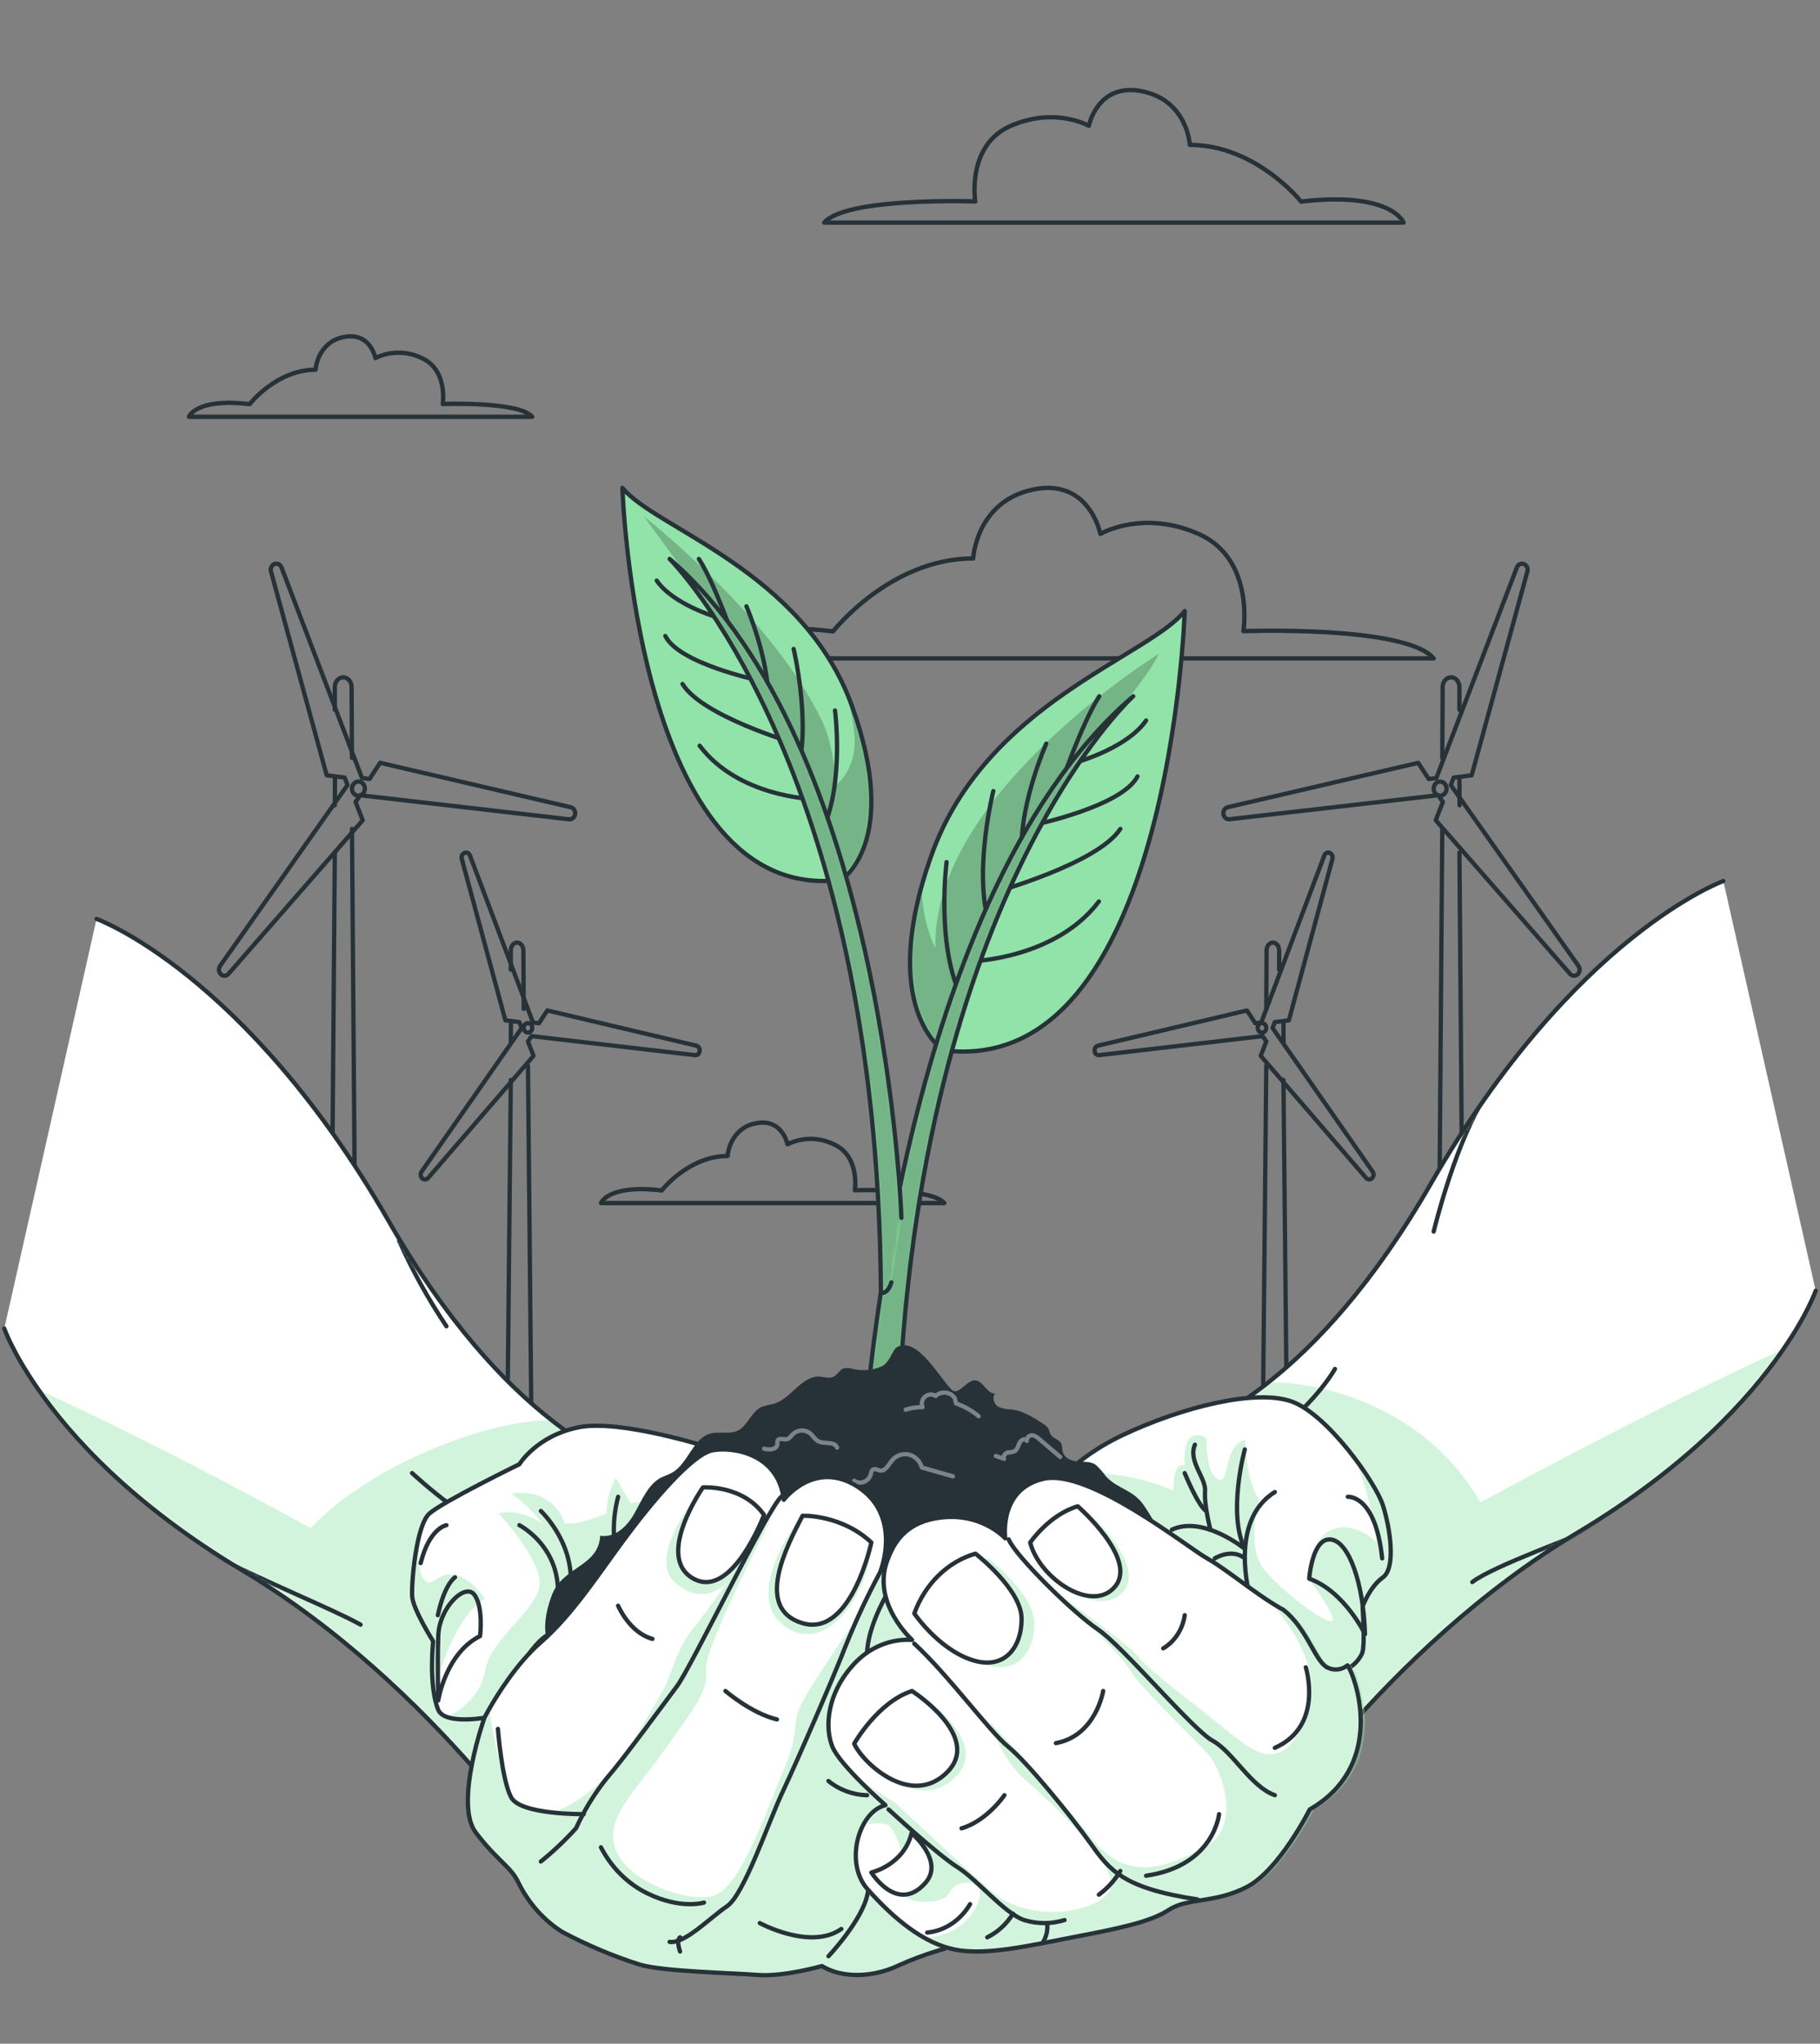 <svg width="424" height="476" viewBox="0 0 424 476" fill="none" xmlns="http://www.w3.org/2000/svg">
<rect x="0" y="0" width="424" height="476" fill="#808080" stroke="none"/>
<mask id="mask0_644_4772" style="mask-type:luminance" maskUnits="userSpaceOnUse" x="164" y="113" width="170" height="41">
<path d="M194.083 147.043C194.083 147.043 207.355 130.061 226.718 130.061C226.718 130.061 227.361 116.885 240.576 114.036C253.79 111.188 256.353 124.354 256.353 124.354C256.353 124.354 266.097 118.57 279.234 124.354C292.37 130.137 289.68 146.989 289.68 146.989C289.68 146.989 327.51 145.619 334 153.349H164C164 153.349 167.43 143.89 194.083 147.043Z" fill="white"/>
</mask>
<g mask="url(#mask0_644_4772)">
<path opacity="0.5" d="M194.083 147.043C194.083 147.043 207.355 130.061 226.718 130.061C226.718 130.061 227.361 116.885 240.576 114.036C253.79 111.188 256.353 124.354 256.353 124.354C256.353 124.354 266.097 118.57 279.234 124.354C292.37 130.137 289.68 146.989 289.68 146.989C289.68 146.989 327.51 145.619 334 153.349H164C164 153.349 167.43 143.89 194.083 147.043Z" stroke="#263238" stroke-linecap="round" stroke-linejoin="round"/>
</g>
<path d="M194.083 147.043C194.083 147.043 207.355 130.061 226.718 130.061C226.718 130.061 227.361 116.885 240.576 114.036C253.79 111.188 256.353 124.354 256.353 124.354C256.353 124.354 266.097 118.57 279.234 124.354C292.37 130.137 289.68 146.989 289.68 146.989C289.68 146.989 327.51 145.619 334 153.349H164C164 153.349 167.43 143.89 194.083 147.043Z" stroke="#263238" stroke-linecap="round" stroke-linejoin="round"/>
<mask id="mask1_644_4772" style="mask-type:luminance" maskUnits="userSpaceOnUse" x="192" y="20" width="135" height="32">
<path d="M303.113 46.942C303.113 46.942 292.566 33.743 277.197 33.743C277.197 33.743 276.683 23.491 266.195 21.275C255.706 19.059 253.659 29.3 253.659 29.3C253.659 29.3 245.897 24.805 235.496 29.3C225.095 33.796 227.191 46.91 227.191 46.91C227.191 46.91 197.113 45.85 192 51.851H327C327 51.851 324.274 44.493 303.113 46.942Z" fill="white"/>
</mask>
<g mask="url(#mask1_644_4772)">
<path opacity="0.5" d="M303.113 46.942C303.113 46.942 292.566 33.743 277.197 33.743C277.197 33.743 276.683 23.491 266.195 21.275C255.706 19.059 253.659 29.3 253.659 29.3C253.659 29.3 245.897 24.805 235.496 29.3C225.095 33.796 227.191 46.91 227.191 46.91C227.191 46.91 197.113 45.85 192 51.851H327C327 51.851 324.274 44.493 303.113 46.942Z" stroke="#263238" stroke-linecap="round" stroke-linejoin="round"/>
</g>
<path d="M303.113 46.942C303.113 46.942 292.566 33.743 277.197 33.743C277.197 33.743 276.683 23.491 266.195 21.275C255.706 19.059 253.659 29.3 253.659 29.3C253.659 29.3 245.897 24.805 235.496 29.3C225.095 33.796 227.191 46.91 227.191 46.91C227.191 46.91 197.113 45.85 192 51.851H327C327 51.851 324.274 44.493 303.113 46.942Z" stroke="#263238" stroke-linecap="round" stroke-linejoin="round"/>
<mask id="mask2_644_4772" style="mask-type:luminance" maskUnits="userSpaceOnUse" x="44" y="78" width="80" height="20">
<path d="M58.153 94.124C58.153 94.124 64.397 86.105 73.516 86.105C73.688 84.207 74.423 82.428 75.604 81.053C76.785 79.677 78.344 78.785 80.031 78.519C86.246 77.175 87.456 83.385 87.456 83.385C89.155 82.561 90.987 82.137 92.838 82.137C94.69 82.137 96.522 82.561 98.221 83.385C104.397 86.115 103.148 94.081 103.148 94.081C103.148 94.081 120.941 93.431 124 97.083H44C44 97.083 45.607 92.629 58.153 94.124Z" fill="white"/>
</mask>
<g mask="url(#mask2_644_4772)">
<path opacity="0.5" d="M58.153 94.124C58.153 94.124 64.397 86.105 73.516 86.105C73.688 84.207 74.423 82.428 75.604 81.053C76.785 79.677 78.344 78.785 80.031 78.519C86.246 77.175 87.456 83.385 87.456 83.385C89.155 82.561 90.987 82.137 92.838 82.137C94.69 82.137 96.522 82.561 98.221 83.385C104.397 86.115 103.148 94.081 103.148 94.081C103.148 94.081 120.941 93.431 124 97.083H44C44 97.083 45.607 92.629 58.153 94.124Z" stroke="#263238" stroke-linecap="round" stroke-linejoin="round"/>
</g>
<path d="M58.153 94.124C58.153 94.124 64.397 86.105 73.516 86.105C73.688 84.207 74.423 82.428 75.604 81.053C76.785 79.677 78.344 78.785 80.031 78.519C86.246 77.175 87.456 83.385 87.456 83.385C89.155 82.561 90.987 82.137 92.838 82.137C94.69 82.137 96.522 82.561 98.221 83.385C104.397 86.115 103.148 94.081 103.148 94.081C103.148 94.081 120.941 93.431 124 97.083H44C44 97.083 45.607 92.629 58.153 94.124Z" stroke="#263238" stroke-linecap="round" stroke-linejoin="round"/>
<mask id="mask3_644_4772" style="mask-type:luminance" maskUnits="userSpaceOnUse" x="140" y="261" width="80" height="20">
<path d="M154.151 277.265C154.151 277.265 160.394 269.239 169.512 269.239C169.682 267.339 170.417 265.558 171.598 264.181C172.779 262.804 174.339 261.912 176.027 261.647C182.241 260.323 183.46 266.506 183.46 266.506C185.159 265.682 186.991 265.257 188.842 265.257C190.693 265.257 192.525 265.682 194.224 266.506C200.399 269.228 199.151 277.211 199.151 277.211C199.151 277.211 216.941 276.56 220 280.216H140C140 280.216 141.607 275.769 154.151 277.265Z" fill="white"/>
</mask>
<g mask="url(#mask3_644_4772)">
<path opacity="0.5" d="M154.151 277.265C154.151 277.265 160.394 269.239 169.512 269.239C169.682 267.339 170.417 265.558 171.598 264.181C172.779 262.804 174.339 261.912 176.027 261.647C182.241 260.323 183.46 266.506 183.46 266.506C185.159 265.682 186.991 265.257 188.842 265.257C190.693 265.257 192.525 265.682 194.224 266.506C200.399 269.228 199.151 277.211 199.151 277.211C199.151 277.211 216.941 276.56 220 280.216H140C140 280.216 141.607 275.769 154.151 277.265Z" stroke="#263238" stroke-linecap="round" stroke-linejoin="round"/>
</g>
<path d="M154.151 277.265C154.151 277.265 160.394 269.239 169.512 269.239C169.682 267.339 170.417 265.558 171.598 264.181C172.779 262.804 174.339 261.912 176.027 261.647C182.241 260.323 183.46 266.506 183.46 266.506C185.159 265.682 186.991 265.257 188.842 265.257C190.693 265.257 192.525 265.682 194.224 266.506C200.399 269.228 199.151 277.211 199.151 277.211C199.151 277.211 216.941 276.56 220 280.216H140C140 280.216 141.607 275.769 154.151 277.265Z" stroke="#263238" stroke-linecap="round" stroke-linejoin="round"/>
<path d="M82 176.512L81.908 159.874C81.874 159.3 81.653 158.762 81.291 158.369C80.928 157.976 80.45 157.758 79.954 157.758C79.458 157.758 78.98 157.976 78.617 158.369C78.255 158.762 78.034 159.3 78 159.874V165.324" stroke="#263238" stroke-linecap="round" stroke-linejoin="round"/>
<path d="M78.039 180.93L78 187.549" stroke="#263238" stroke-linecap="round" stroke-linejoin="round"/>
<path d="M83 324.345L82 193.062" stroke="#263238" stroke-linecap="round" stroke-linejoin="round"/>
<path d="M78 198.578L77 325.448" stroke="#263238" stroke-linecap="round" stroke-linejoin="round"/>
<path d="M132.892 187.998L88.545 177.663L86.104 181.417L84.336 181.215L65.576 132.157C65.449 131.82 65.207 131.55 64.901 131.402C64.596 131.255 64.251 131.242 63.936 131.365C63.622 131.489 63.364 131.74 63.214 132.066C63.065 132.392 63.037 132.768 63.135 133.117L76.104 180.575L80.293 181.097L80.957 182.836L51.23 225.036C51.048 225.324 50.97 225.675 51.01 226.021C51.051 226.368 51.207 226.687 51.449 226.915C51.691 227.144 52.002 227.267 52.322 227.261C52.642 227.254 52.949 227.119 53.184 226.881L84.493 191.048L82.832 186.782L83.936 185.225L132.501 190.813C132.67 190.841 132.843 190.832 133.009 190.787C133.175 190.743 133.332 190.662 133.47 190.552C133.607 190.441 133.724 190.301 133.812 190.141C133.901 189.981 133.96 189.803 133.985 189.619C134.011 189.434 134.003 189.245 133.962 189.064C133.921 188.882 133.847 188.711 133.746 188.561C133.644 188.41 133.517 188.283 133.37 188.186C133.223 188.09 133.061 188.026 132.892 187.998Z" stroke="#263238" stroke-linecap="round" stroke-linejoin="round"/>
<path d="M83.5 185.341C84.328 185.341 85 184.6 85 183.686C85 182.772 84.328 182.031 83.5 182.031C82.672 182.031 82 182.772 82 183.686C82 184.6 82.672 185.341 83.5 185.341Z" stroke="#263238" stroke-linecap="round" stroke-linejoin="round"/>
<path d="M122 234.984L121.93 221.388C121.93 220.898 121.776 220.428 121.501 220.081C121.226 219.734 120.854 219.539 120.465 219.539C120.077 219.539 119.704 219.734 119.429 220.081C119.154 220.428 119 220.898 119 221.388V225.847" stroke="#263238" stroke-linecap="round" stroke-linejoin="round"/>
<path d="M119.029 238.297L119 242.71" stroke="#263238" stroke-linecap="round" stroke-linejoin="round"/>
<path d="M124 351.921L123 248.219" stroke="#263238" stroke-linecap="round" stroke-linejoin="round"/>
<path d="M119 251.531L118 351.924" stroke="#263238" stroke-linecap="round" stroke-linejoin="round"/>
<path d="M162.221 243.548L127.498 235.346L125.565 238.325L124.174 238.165L109.494 199.289C109.449 199.149 109.377 199.02 109.284 198.911C109.191 198.803 109.079 198.717 108.954 198.66C108.829 198.603 108.695 198.575 108.56 198.578C108.425 198.582 108.292 198.617 108.17 198.681C107.937 198.79 107.749 198.989 107.641 199.241C107.532 199.493 107.511 199.78 107.58 200.048L117.737 237.642L121.013 238.058L121.535 239.436L98.245 272.844C98.069 273.07 97.982 273.365 98.003 273.662C98.024 273.959 98.151 274.236 98.356 274.43C98.561 274.624 98.827 274.72 99.096 274.697C99.366 274.674 99.615 274.533 99.791 274.307L124.29 245.919L122.995 242.565L123.855 241.326L161.873 245.748C162.007 245.772 162.144 245.765 162.275 245.727C162.406 245.689 162.528 245.621 162.634 245.527C162.74 245.434 162.827 245.317 162.889 245.183C162.951 245.05 162.987 244.904 162.995 244.755C163.02 244.484 162.956 244.213 162.813 243.991C162.671 243.769 162.461 243.611 162.221 243.548Z" stroke="#263238" stroke-linecap="round" stroke-linejoin="round"/>
<path d="M124 239.4C124 239.618 123.941 239.832 123.831 240.013C123.722 240.194 123.565 240.336 123.383 240.419C123.2 240.503 122.999 240.525 122.805 240.482C122.611 240.44 122.433 240.334 122.293 240.18C122.153 240.026 122.058 239.829 122.019 239.615C121.981 239.401 122 239.179 122.076 238.978C122.152 238.776 122.28 238.604 122.444 238.483C122.609 238.362 122.802 238.297 123 238.297C123.265 238.297 123.52 238.413 123.707 238.62C123.895 238.827 124 239.108 124 239.4Z" stroke="#263238" stroke-linecap="round" stroke-linejoin="round"/>
<path d="M336 176.512L336.092 159.874C336.126 159.3 336.347 158.762 336.709 158.369C337.072 157.976 337.55 157.758 338.046 157.758C338.542 157.758 339.02 157.976 339.383 158.369C339.745 158.762 339.966 159.3 340 159.874V165.324" stroke="#263238" stroke-linecap="round" stroke-linejoin="round"/>
<path d="M340 180.93L340.039 187.549" stroke="#263238" stroke-linecap="round" stroke-linejoin="round"/>
<path d="M335 324.345L336 193.062" stroke="#263238" stroke-linecap="round" stroke-linejoin="round"/>
<path d="M340 198.578L341 325.448" stroke="#263238" stroke-linecap="round" stroke-linejoin="round"/>
<path d="M286.012 188.01L330.394 177.674L332.838 181.429L334.607 181.226L353.382 132.157C353.51 131.82 353.752 131.55 354.058 131.402C354.363 131.255 354.709 131.242 355.024 131.365C355.338 131.489 355.597 131.74 355.746 132.066C355.896 132.392 355.924 132.769 355.826 133.117L342.846 180.586L338.653 181.109L337.989 182.847L367.769 225.036C367.952 225.323 368.03 225.674 367.99 226.021C367.949 226.368 367.793 226.687 367.551 226.915C367.308 227.144 366.997 227.267 366.677 227.261C366.356 227.254 366.049 227.119 365.815 226.881L334.48 191.04L336.141 186.773L335.037 185.215L286.432 190.805C286.103 190.842 285.773 190.74 285.51 190.52C285.247 190.301 285.071 189.98 285.017 189.623C284.964 189.267 285.037 188.901 285.221 188.602C285.406 188.302 285.689 188.09 286.012 188.01Z" stroke="#263238" stroke-linecap="round" stroke-linejoin="round"/>
<path d="M335.5 185.341C336.328 185.341 337 184.6 337 183.686C337 182.772 336.328 182.031 335.5 182.031C334.672 182.031 334 182.772 334 183.686C334 184.6 334.672 185.341 335.5 185.341Z" stroke="#263238" stroke-linecap="round" stroke-linejoin="round"/>
<path d="M295 234.984L295.07 221.388C295.07 220.898 295.224 220.428 295.499 220.081C295.774 219.734 296.146 219.539 296.535 219.539C296.923 219.539 297.296 219.734 297.571 220.081C297.846 220.428 298 220.898 298 221.388V225.847" stroke="#263238" stroke-linecap="round" stroke-linejoin="round"/>
<path d="M299 238.297L299.029 242.71" stroke="#263238" stroke-linecap="round" stroke-linejoin="round"/>
<path d="M294 351.921L295 248.219" stroke="#263238" stroke-linecap="round" stroke-linejoin="round"/>
<path d="M299 251.531L300 351.924" stroke="#263238" stroke-linecap="round" stroke-linejoin="round"/>
<path d="M255.779 243.548L290.502 235.346L292.435 238.325L293.826 238.165L308.506 199.289C308.551 199.149 308.623 199.02 308.716 198.911C308.809 198.803 308.921 198.717 309.046 198.66C309.171 198.603 309.305 198.575 309.44 198.578C309.575 198.582 309.708 198.617 309.83 198.681C310.063 198.79 310.251 198.989 310.359 199.241C310.468 199.493 310.489 199.78 310.42 200.048L300.263 237.642L296.987 238.058L296.465 239.436L319.755 272.844C319.931 273.07 320.018 273.365 319.997 273.662C319.976 273.959 319.849 274.236 319.644 274.43C319.439 274.624 319.173 274.72 318.904 274.697C318.634 274.674 318.385 274.533 318.209 274.307L293.71 245.919L295.005 242.565L294.145 241.326L256.126 245.748C255.993 245.772 255.856 245.765 255.725 245.727C255.594 245.689 255.472 245.621 255.366 245.527C255.26 245.434 255.173 245.317 255.111 245.183C255.049 245.05 255.013 244.904 255.005 244.755C254.98 244.484 255.044 244.213 255.187 243.991C255.329 243.769 255.539 243.611 255.779 243.548Z" stroke="#263238" stroke-linecap="round" stroke-linejoin="round"/>
<path d="M293 239.4C293 239.618 293.059 239.832 293.169 240.013C293.278 240.194 293.435 240.336 293.617 240.419C293.8 240.503 294.001 240.525 294.195 240.482C294.389 240.44 294.567 240.334 294.707 240.18C294.847 240.026 294.942 239.829 294.981 239.615C295.019 239.401 295 239.179 294.924 238.978C294.848 238.776 294.72 238.604 294.556 238.483C294.391 238.362 294.198 238.297 294 238.297C293.735 238.297 293.48 238.413 293.293 238.62C293.105 238.827 293 239.108 293 239.4Z" stroke="#263238" stroke-linecap="round" stroke-linejoin="round"/>
<path d="M1 309.429C1 309.429 2.882 314.92 8.761 323.372C16.357 334.377 30.714 350.39 56.45 365.749C101.85 392.885 130.584 437.976 130.584 437.976L157 344.888C157 344.888 145.252 343.944 128.722 330.944C117.44 322.182 103.985 307.788 90.539 284.384C57.285 226.562 22.497 214.023 22.497 214.023" fill="white"/>
<mask id="mask4_644_4772" style="mask-type:luminance" maskUnits="userSpaceOnUse" x="1" y="214" width="156" height="224">
<path d="M1 309.429C1 309.429 2.882 314.92 8.761 323.372C16.357 334.377 30.714 350.39 56.45 365.749C101.85 392.885 130.584 437.976 130.584 437.976L157 344.888C157 344.888 145.252 343.944 128.722 330.944C117.44 322.182 103.985 307.788 90.539 284.384C57.285 226.562 22.497 214.023 22.497 214.023" fill="white"/>
</mask>
<g mask="url(#mask4_644_4772)">
<path opacity="0.4" d="M8 323.242C15.662 334.259 30.091 350.291 55.954 365.668C101.578 392.835 130.454 437.977 130.454 437.977L157 344.782C157 344.782 145.194 343.838 128.582 330.823C114.983 330.415 86.79 340.584 72.391 355.907C72.342 355.928 39.079 337.352 8 323.242Z" fill="#92E3A9"/>
<path d="M96 343.094C96 343.094 112.01 358.05 121 358.539" stroke="#263238" stroke-linecap="round" stroke-linejoin="round"/>
<path d="M49 361.852C60.667 368.004 77.778 374.881 84 378.4" stroke="#263238" stroke-linecap="round" stroke-linejoin="round"/>
<path d="M93 289.039C96.121 295.993 99.801 302.638 104 308.897" stroke="#263238" stroke-linecap="round" stroke-linejoin="round"/>
</g>
<path d="M1 309.429C1 309.429 2.882 314.92 8.761 323.372C16.357 334.377 30.714 350.39 56.45 365.749C101.85 392.885 130.584 437.976 130.584 437.976L157 344.888C157 344.888 145.252 343.944 128.722 330.944C117.44 322.182 103.985 307.788 90.539 284.384C57.285 226.562 22.497 214.023 22.497 214.023" stroke="#263238" stroke-linecap="round" stroke-linejoin="round"/>
<path d="M423 300.621C423 300.621 421.118 306.112 415.238 314.563C407.612 325.566 393.253 341.578 367.562 356.936C322.156 384.069 293.419 429.156 293.419 429.156L267 336.076C267 336.076 278.749 335.133 295.282 322.134C306.517 313.319 319.964 298.958 333.421 275.557C366.679 217.74 401.481 205.203 401.481 205.203" fill="white"/>
<mask id="mask5_644_4772" style="mask-type:luminance" maskUnits="userSpaceOnUse" x="267" y="205" width="156" height="225">
<path d="M423 300.621C423 300.621 421.118 306.112 415.238 314.563C407.612 325.566 393.253 341.578 367.562 356.936C322.156 384.069 293.419 429.156 293.419 429.156L267 336.076C267 336.076 278.749 335.133 295.282 322.134C306.517 313.319 319.964 298.958 333.421 275.557C366.679 217.74 401.481 205.203 401.481 205.203" fill="white"/>
</mask>
<g mask="url(#mask5_644_4772)">
<path opacity="0.4" d="M415 314.422C407.386 325.439 393.05 341.471 367.401 356.847C322.068 384.014 293.376 429.156 293.376 429.156L267 335.962C267 335.962 278.73 335.017 295.236 322.003C308.749 321.595 332.8 328.51 344.86 349.921C344.86 349.932 384.119 328.531 415 314.422Z" fill="#92E3A9"/>
<path d="M311 318.836C311 318.836 303.188 333.071 283 342.003" stroke="#263238" stroke-linecap="round" stroke-linejoin="round"/>
<path d="M373 355.242C368.077 357.561 347.677 364.786 343 368.481" stroke="#263238" stroke-linecap="round" stroke-linejoin="round"/>
<path d="M334 286.842C334 286.842 338.462 268.293 345 257.055" stroke="#263238" stroke-linecap="round" stroke-linejoin="round"/>
</g>
<path d="M423 300.621C423 300.621 421.118 306.112 415.238 314.563C407.612 325.566 393.253 341.578 367.562 356.936C322.156 384.069 293.419 429.156 293.419 429.156L267 336.076C267 336.076 278.749 335.133 295.282 322.134C306.517 313.319 319.964 298.958 333.421 275.557C366.679 217.74 401.481 205.203 401.481 205.203" stroke="#263238" stroke-linecap="round" stroke-linejoin="round"/>
<path d="M179 367.068L150.442 370.841C150.442 370.841 130.502 377.527 125.685 382.288C120.869 387.05 114.538 399.82 114.538 399.82C114.538 399.82 107.523 401.282 103.928 399.82C103.524 399.698 103.148 399.485 102.824 399.194C102.499 398.904 102.233 398.542 102.042 398.132C101.584 396.932 101.256 395.677 101.065 394.392C100.555 390.369 100.503 386.293 100.909 382.256C100.909 382.256 96.219 374.882 96.024 371.862C95.828 368.841 96.825 356.394 99.658 352.912C99.773 352.762 99.9 352.625 100.039 352.503C103.166 349.751 121.005 341.023 121.005 341.023C121.005 341.023 125.021 334.391 134.84 332.424C144.659 330.457 165.85 337.336 165.85 337.336L168.927 344.28L179 367.068Z" fill="white"/>
<path opacity="0.4" d="M101.081 394.953C100.57 390.888 100.517 386.768 100.925 382.689C100.925 382.689 96.22 375.236 96.024 372.184C95.828 369.131 96.828 356.551 99.67 353.031C96.377 360.31 97.033 371.401 101.63 367.871C107.227 363.525 113 372.368 113 372.368C106.894 375.877 102.424 387.838 101.081 394.953Z" fill="#92E3A9"/>
<path opacity="0.4" d="M179 367.047L150.47 370.822C150.47 370.822 130.549 377.511 125.737 382.276C120.925 387.04 114.6 399.817 114.6 399.817C114.6 399.817 107.592 401.28 104 399.817C107.299 398.742 112.082 394.655 112.989 389.18C114.278 381.394 126.176 374.382 125.727 368.348C125.278 362.314 116.152 352.474 116.152 352.474C121.501 351.194 126.322 354.861 126.322 354.861C124.251 352.108 121.797 349.734 119.051 347.828C129.524 346.58 131.534 354.743 131.534 354.743C134.463 355.464 141.295 352.474 141.295 352.474C141.33 349.551 142.082 346.693 143.472 344.203L146.868 350.065C150.568 350.065 162.983 346.171 168.888 344.246L179 367.047Z" fill="#92E3A9"/>
<path d="M102.055 398.161C103.589 402.086 114.539 399.817 114.539 399.817C114.539 399.817 120.878 387.031 125.694 382.267C130.51 377.504 150.447 370.804 150.447 370.804L179 367.04L165.842 337.328C165.842 337.328 144.655 330.457 134.837 332.425C125.02 334.393 121.005 341.027 121.005 341.027C121.005 341.027 103.169 349.749 100.043 352.512C96.917 355.276 95.803 368.847 96.028 371.869C96.253 374.89 100.912 382.267 100.912 382.267C100.912 382.267 99.818 392.451 102.055 398.161Z" stroke="#263238" stroke-linecap="round" stroke-linejoin="round"/>
<path d="M102.095 396.054C102.095 396.054 103.79 385.058 111.834 381.065C111.834 381.065 112.677 374.513 110.564 371.494C108.452 368.475 102.308 374.342 102.095 381.065C101.882 387.789 102.095 396.054 102.095 396.054Z" stroke="#263238" stroke-linecap="round" stroke-linejoin="round"/>
<path d="M121 355.234C121 355.234 135.318 362.511 127.835 380.608" stroke="#263238" stroke-linecap="round" stroke-linejoin="round"/>
<path d="M126 351.93C126 351.93 139.09 364.139 129.47 379.51" stroke="#263238" stroke-linecap="round" stroke-linejoin="round"/>
<path d="M144 348.617C142.667 353.738 142.667 358.942 144 364.062" stroke="#263238" stroke-linecap="round" stroke-linejoin="round"/>
<path d="M106 367.375C106 367.375 103.602 368.792 102 376.201" stroke="#263238" stroke-linecap="round" stroke-linejoin="round"/>
<path d="M104 355.234C104 355.234 100.074 355.804 98 364.06" stroke="#263238" stroke-linecap="round" stroke-linejoin="round"/>
<path d="M322.139 367.404C319.044 369.595 317.41 374.201 317.41 374.201C317.41 374.201 317.99 382.537 317.41 384.728C316.83 386.919 312.634 391.076 309.317 388.757C306.001 386.438 304.299 377.899 295.713 374.201L242 350.561C243.821 347.714 245.996 345.163 248.459 342.984C252.422 339.37 256.843 336.418 261.58 334.22C275.543 327.626 292.522 323.48 300.828 326.408C305.488 328.064 311.106 333.825 315.438 339.5C318.783 343.871 321.355 348.221 322.139 350.561C323.898 355.937 325.252 365.203 322.139 367.404Z" fill="white"/>
<path opacity="0.4" d="M322.135 367.306C319.041 369.506 317.407 374.131 317.407 374.131C317.407 374.131 317.987 382.503 317.407 384.703C316.827 386.903 312.631 391.078 309.315 388.749C305.998 386.42 304.296 377.845 295.71 374.131L242 350.392C243.821 347.532 245.996 344.971 248.459 342.783C255.817 342.783 265.505 343.555 273.443 347.204C273.443 347.204 272.902 340.583 275.996 341.334C275.996 341.334 275.213 334.637 278.548 334.304C281.884 333.971 281.101 336.451 281.101 336.451C281.101 336.451 281.101 343.201 283.798 344.564C286.496 345.927 284.91 336.612 290.093 335.313C290.093 335.313 290.383 345.809 293.419 349.211C293.419 349.211 289.967 360.276 294.676 365.76C299.385 371.245 308.212 377.78 310.146 377.566C312.08 377.351 304.944 367.799 304.944 367.799C304.944 367.799 305.08 358.065 310.494 356.155C315.909 354.245 320.617 359.139 320.617 359.139C319.798 352.274 318.065 345.583 315.474 339.284C318.819 343.673 321.391 348.041 322.174 350.392C323.895 355.79 325.249 365.095 322.135 367.306Z" fill="#92E3A9"/>
<path d="M242 350.56C242 350.56 247.621 340.803 261.601 334.219C275.581 327.636 292.56 323.478 300.87 326.407C309.181 329.335 320.423 345.195 322.155 350.56C323.887 355.925 325.251 365.202 322.155 367.404C319.059 369.605 317.434 374.19 317.434 374.19C317.434 374.19 318.014 382.537 317.434 384.728C316.853 386.919 312.654 391.076 309.346 388.757C306.037 386.438 304.315 377.899 295.724 374.19" stroke="#263238" stroke-linecap="round" stroke-linejoin="round"/>
<path d="M305 367.684C305 367.684 305.695 358.069 310.039 358.565C314.382 359.062 317.688 369.162 318 380.611C317.99 380.611 313.253 370.64 305 367.684Z" stroke="#263238" stroke-linecap="round" stroke-linejoin="round"/>
<path d="M291.19 371.786C291.19 371.786 286.093 354.244 297 347.516" stroke="#263238" stroke-linecap="round" stroke-linejoin="round"/>
<path d="M290 337.586C290 337.586 285.908 352.435 290 360.753C290 360.753 280.334 352.844 273 356.282" stroke="#263238" stroke-linecap="round" stroke-linejoin="round"/>
<path d="M282 356.342C282 356.342 280.491 350.54 280.737 347.342C280.984 344.144 276.746 340.428 278.373 336.484" stroke="#263238" stroke-linecap="round" stroke-linejoin="round"/>
<path d="M276 343.102C276 343.102 279.091 350.71 281 351.927" stroke="#263238" stroke-linecap="round" stroke-linejoin="round"/>
<path d="M283 362.963C283 362.963 286.924 360.48 290 362.963" stroke="#263238" stroke-linecap="round" stroke-linejoin="round"/>
<path d="M314 348.621C314 348.621 320.443 347.997 322 362.959" stroke="#263238" stroke-linecap="round" stroke-linejoin="round"/>
<path d="M219.741 244.62C219.741 244.62 204.36 234.795 216.96 199.293C229.56 163.791 267.436 153.023 276 142.32C276 142.32 272.544 251.352 219.741 244.62Z" fill="#92E3A9"/>
<mask id="mask6_644_4772" style="mask-type:luminance" maskUnits="userSpaceOnUse" x="212" y="142" width="64" height="103">
<path d="M219.741 244.62C219.741 244.62 204.36 234.795 216.96 199.293C229.56 163.791 267.436 153.023 276 142.32C276 142.32 272.544 251.352 219.741 244.62Z" fill="white"/>
</mask>
<g mask="url(#mask6_644_4772)">
<path opacity="0.3" d="M270 152.25C265.621 161.343 252.141 172.818 237.331 200.427C230.089 214.236 224.06 228.765 219.325 243.817C216.969 241.915 207.439 232.299 214.653 206.421C214.936 215.61 217.918 220.77 217.918 220.77C216.979 185.03 270 152.25 270 152.25Z" fill="black" fill-opacity="0.7"/>
</g>
<path d="M219.741 244.62C219.741 244.62 204.36 234.795 216.96 199.293C229.56 163.791 267.436 153.023 276 142.32C276 142.32 272.544 251.352 219.741 244.62Z" stroke="#263238" stroke-linecap="round" stroke-linejoin="round"/>
<path d="M220.527 200.789C220.527 200.789 218.092 219.494 223.689 231.679L226.487 223.883C226.487 223.883 245.907 223.324 256 209.967" stroke="#263238" stroke-linecap="round" stroke-linejoin="round"/>
<path d="M231.414 184.242C231.414 184.242 226.995 201.774 230.115 214.029L231.414 207.907C231.414 207.907 255.813 201.131 261 193.056" stroke="#263238" stroke-linecap="round" stroke-linejoin="round"/>
<path d="M243.741 173.203C243.741 173.203 237.865 186.462 238.002 197.474L240.872 192.123C240.872 192.123 261.377 187.843 265 180.833" stroke="#263238" stroke-linecap="round" stroke-linejoin="round"/>
<path d="M256.096 162.172C251.938 168.605 247 183.133 247 183.133L251.548 177.3C251.548 177.3 262.794 173.998 267 167.812" stroke="#263238" stroke-linecap="round" stroke-linejoin="round"/>
<path d="M201 338.686C201 338.686 207.641 210.569 264 162.172C264 162.172 211.713 209.488 209.018 338.686H201Z" fill="#92E3A9"/>
<mask id="mask7_644_4772" style="mask-type:luminance" maskUnits="userSpaceOnUse" x="201" y="162" width="63" height="177">
<path d="M201 338.686C201 338.686 207.641 210.569 264 162.172C264 162.172 211.713 209.488 209.018 338.686H201Z" fill="white"/>
</mask>
<g mask="url(#mask7_644_4772)">
<path opacity="0.3" d="M201 338.686C201 338.686 207.641 210.569 264 162.172C264 162.172 211.713 209.488 209.018 338.686H201Z" fill="black" fill-opacity="0.7"/>
</g>
<path d="M201 338.686C201 338.686 207.641 210.569 264 162.172C264 162.172 211.713 209.488 209.018 338.686H201Z" stroke="#263238" stroke-linecap="round" stroke-linejoin="round"/>
<path d="M195.986 204.936C195.986 204.936 209.927 196.168 198.501 164.48C187.075 132.793 152.758 123.181 145 113.633C145 113.633 148.13 210.906 195.986 204.936Z" fill="#92E3A9"/>
<mask id="mask8_644_4772" style="mask-type:luminance" maskUnits="userSpaceOnUse" x="145" y="113" width="58" height="93">
<path d="M195.986 204.936C195.986 204.936 209.927 196.168 198.501 164.48C187.075 132.793 152.758 123.181 145 113.633C145 113.633 148.13 210.906 195.986 204.936Z" fill="white"/>
</mask>
<g mask="url(#mask8_644_4772)">
<path opacity="0.3" d="M198.565 163.472C197.958 161.758 197.223 160.102 196.368 158.52C194.62 155.311 199.024 164.819 199.112 172.499C199.175 174.42 198.84 176.331 198.131 178.089C197.422 179.847 196.359 181.407 195.021 182.649C194.142 177.622 193.663 172.349 191.467 167.825C180.277 144.679 154.15 123.705 150 120.25C150.449 120.87 164.753 140.572 173.218 151.91C177.758 158.017 180.775 165.718 183.763 172.809C187.551 181.826 190.949 190.992 194.318 200.233C194.786 201.527 195.294 202.811 195.733 204.094C199.522 201.506 201.592 196.693 202.47 191.89C203.915 183.687 202.197 175.205 199.805 167.29C199.424 165.996 199.024 164.723 198.565 163.472Z" fill="black" fill-opacity="0.7"/>
</g>
<path d="M195.986 204.936C195.986 204.936 209.927 196.168 198.501 164.48C187.075 132.793 152.758 123.181 145 113.633C145 113.633 148.13 210.906 195.986 204.936Z" stroke="#263238" stroke-linecap="round" stroke-linejoin="round"/>
<path d="M194.531 165.484C194.531 165.484 196.697 182.182 191.721 193.065L189.233 186.101C189.233 186.101 171.975 185.606 163 173.681" stroke="#263238" stroke-linecap="round" stroke-linejoin="round"/>
<path d="M184.894 151.141C184.894 151.141 188.746 167.379 186.031 178.721L184.894 173.05C184.894 173.05 163.536 166.778 159 159.303" stroke="#263238" stroke-linecap="round" stroke-linejoin="round"/>
<path d="M173.89 141.211C173.89 141.211 179.115 153.271 178.998 163.275L176.444 158.393C176.444 158.393 158.187 154.543 155 148.138" stroke="#263238" stroke-linecap="round" stroke-linejoin="round"/>
<path d="M162.817 130.18C166.565 135.981 171 148.934 171 148.934L166.88 143.723C166.88 143.723 156.776 140.763 153 135.23" stroke="#263238" stroke-linecap="round" stroke-linejoin="round"/>
<path d="M210 283.653C210 283.653 206.388 173.719 156 130.18C156 130.18 204.513 178.03 205.226 301.165C205.226 301.165 206.807 301.509 207.657 298.671" fill="#92E3A9"/>
<mask id="mask9_644_4772" style="mask-type:luminance" maskUnits="userSpaceOnUse" x="156" y="130" width="54" height="172">
<path d="M210 283.653C210 283.653 206.388 173.719 156 130.18C156 130.18 204.513 178.03 205.226 301.165C205.226 301.165 206.807 301.509 207.657 298.671" fill="white"/>
</mask>
<g mask="url(#mask9_644_4772)">
<path opacity="0.3" d="M210 283.653C210 283.653 206.388 173.719 156 130.18C156 130.18 204.513 178.03 205.226 301.165C205.226 301.165 206.807 301.509 207.657 298.671" fill="black" fill-opacity="0.7"/>
</g>
<path d="M210 283.653C210 283.653 206.388 173.719 156 130.18C156 130.18 204.513 178.03 205.226 301.165C205.226 301.165 206.807 301.509 207.657 298.671" stroke="#263238" stroke-linecap="round" stroke-linejoin="round"/>
<path d="M128.483 383.822C128.483 383.822 125.147 380.889 128.483 371.723C131.043 364.703 139.373 365.049 139.829 357.705C143.243 358.18 145.968 355.667 147.733 352.594C149.498 349.521 150.924 345.833 153.872 344.216C154.842 343.72 155.811 343.45 156.704 342.922C160.204 340.851 161.417 335.255 165.199 333.983C167.429 333.228 170.048 334.252 172.094 333.098C174.14 331.945 175.149 328.785 177.37 327.707C178.323 327.384 179.295 327.135 180.279 326.963C184.207 325.82 186.738 320.493 190.801 320.612C191.975 320.665 193.236 321.194 194.283 320.612C195.107 320.159 195.602 319.113 196.455 318.746C197.19 318.552 197.958 318.586 198.676 318.843C200.945 319.386 203.307 319.169 205.465 318.218C207.404 317.236 207.85 314.379 209.033 313.732C213.737 311.155 219.013 321.194 221.738 323.706C223.328 325.184 225.122 321.409 227.188 321.496C229.069 321.582 230.029 324.817 231.891 324.558C231.028 325.313 231.523 326.984 232.473 327.599C233.489 328.072 234.582 328.303 235.683 328.278C238.36 328.591 240.775 330.155 243.102 331.675C243.52 331.899 243.885 332.227 244.169 332.635C244.45 333.109 244.508 333.713 244.799 334.177C245.41 335.136 246.826 335.255 247.282 336.269C247.425 336.816 247.51 337.381 247.534 337.951C247.835 339.547 249.532 340.269 250.996 340.388C252.461 340.506 254.032 340.312 255.283 341.175C256.148 341.967 256.935 342.86 257.63 343.838C260.539 346.976 263.914 346.804 266.6 350.772C269.412 354.923 271.313 359.463 275.328 362.461C282.117 367.539 284.056 374.699 285.909 381.352C287.761 388.006 261.451 404.568 208.325 408.806C155.2 413.044 127.784 388.308 128.483 383.822Z" fill="#263238"/>
<path opacity="0.4" d="M178 337.422C179.197 337.748 180.943 337.667 181.09 336.404C181.065 336.117 181.085 335.828 181.149 335.548C181.463 334.795 182.581 335.375 183.356 335.192C183.935 335.049 184.288 334.459 184.71 334.031C185.25 333.516 185.947 333.213 186.68 333.176C187.413 333.139 188.136 333.369 188.722 333.827C189.399 334.398 189.85 335.273 190.625 335.681C192.077 336.434 194.46 335.589 195 337.168" stroke="white" stroke-linecap="round" stroke-linejoin="round"/>
<path opacity="0.4" d="M199 344.869C199.329 345.094 199.7 345.237 200.088 345.287C200.475 345.337 200.868 345.292 201.237 345.157C201.606 345.022 201.942 344.799 202.22 344.506C202.497 344.212 202.709 343.855 202.84 343.462C202.945 343.051 202.984 342.568 203.31 342.312C203.809 341.932 204.481 342.445 205.096 342.507C206.315 342.64 207.015 341.12 207.812 340.144C208.295 339.566 208.914 339.135 209.605 338.897C210.295 338.66 211.032 338.623 211.74 338.792C212.448 338.96 213.101 339.327 213.633 339.856C214.164 340.384 214.554 341.055 214.762 341.798L222 343.852" stroke="white" stroke-linecap="round" stroke-linejoin="round"/>
<path opacity="0.4" d="M211 328.321C212.265 327.911 213.589 327.72 214.917 327.755C214.743 327.338 214.704 326.875 214.808 326.434C214.912 325.993 215.152 325.597 215.493 325.304C215.834 325.011 216.259 324.837 216.705 324.806C217.151 324.776 217.595 324.891 217.972 325.134C218.286 324.844 218.656 324.626 219.06 324.493C219.463 324.359 219.889 324.315 220.311 324.362C220.732 324.409 221.139 324.546 221.504 324.765C221.869 324.984 222.184 325.279 222.428 325.63L222.722 326.881C224.65 327.53 226.441 328.54 228 329.86" stroke="white" stroke-linecap="round" stroke-linejoin="round"/>
<path opacity="0.4" d="M232 339.102L233.907 339.79C233.592 339.183 234.184 338.437 234.765 338.297C235.347 338.298 235.925 338.176 236.472 337.935C237.044 337.516 237.216 336.63 237.588 335.953C237.96 335.277 238.894 334.892 239.209 335.603C239.133 334.857 239.81 334.251 240.43 334.274C241.052 334.374 241.637 334.69 242.118 335.184L247 339.335" stroke="white" stroke-linecap="round" stroke-linejoin="round"/>
<path d="M112.884 400.044C112.884 400.044 118.526 389.083 125.942 382.569C133.358 376.055 138.698 367.687 145.227 358.816C151.756 349.945 161.248 338.695 165.994 337.795C170.739 336.895 181.42 338.577 182.609 349.313C182.609 349.313 189.869 339.67 200.033 346.42C210.197 353.17 205.149 365.93 205.149 365.93C205.149 365.93 208.852 364.302 211.152 365.93C213.451 367.559 220 453.904 220 453.904C216.251 454.938 212.577 456.278 209.008 457.911C203.375 460.514 196.252 460.846 191.467 457.911C191.467 457.911 182.57 460.439 176.635 459.989C170.7 459.539 154.68 459.218 149.047 457.579C142.843 455.606 136.802 453.058 130.99 449.961C126.751 447.303 123.259 443.415 120.894 438.722C119.121 434.758 115.856 433.461 110.808 426.776C105.76 420.09 112.884 400.044 112.884 400.044Z" fill="white"/>
<path opacity="0.4" d="M211.176 365.917C208.953 364.352 205.424 365.81 205.18 365.917C205.621 364.699 205.948 363.435 206.155 362.145L200.061 376.258C200.061 376.258 190.633 389.738 187.26 395.782C183.886 401.826 186.772 402.458 182.629 412.081C178.485 421.704 172.42 440.114 166.005 441.603C159.59 443.093 145.959 437.971 143.424 430.759C140.889 423.547 147.002 418.457 154.5 408.009C161.998 397.561 165.108 393.65 164.513 388.806C163.919 383.962 179.138 354.772 180.113 352.994C179.713 353.572 177.364 357.033 174.419 361.309C175.736 358.604 176.871 355.796 177.812 352.908L163.782 346.414C163.782 346.414 149.986 362.552 157.406 368.725C161.481 372.121 165.518 372.175 169.271 368.725C166.346 372.936 163.47 376.847 161.861 378.776C157.406 384.134 156.509 390.081 154.51 393.596C152.511 397.111 144.575 411.706 137.73 416.978C130.886 422.25 126.84 423.697 121.263 420.396C117.46 418.135 115.101 405.726 113.97 398.086C113.258 399.318 112.878 400.068 112.878 400.068C112.878 400.068 105.76 420.107 110.811 426.794C115.861 433.481 119.118 434.777 120.892 438.742C123.261 443.417 126.742 447.296 130.964 449.962C136.797 453.059 142.857 455.611 149.079 457.591C154.715 459.209 170.743 459.542 176.681 459.992C182.619 460.442 191.521 457.913 191.521 457.913C196.269 460.849 203.386 460.527 209.07 457.913C212.331 456.43 215.676 455.18 219.084 454.173C219.396 453.734 219.688 453.273 220 452.812C219.191 442.836 213.331 367.449 211.176 365.917Z" fill="#92E3A9"/>
<path opacity="0.4" d="M186.753 353.031C186.753 353.031 172.731 370.737 182.402 378.466C192.072 386.196 202.545 371.464 203 359.263L186.753 353.031Z" fill="#92E3A9"/>
<path d="M220 453.902L219.025 454.169C215.619 455.177 212.276 456.426 209.017 457.909C203.375 460.523 196.261 460.844 191.476 457.909C191.476 457.909 182.579 460.448 176.644 459.987C170.709 459.526 154.688 459.205 149.055 457.587C142.843 455.606 136.792 453.054 130.968 449.959C126.738 447.288 123.251 443.398 120.882 438.709C119.109 434.745 115.844 433.459 110.806 426.763C105.767 420.067 112.872 400.043 112.872 400.043C112.872 400.043 113.252 399.293 113.963 398.061C115.912 394.6 120.453 387.347 125.93 382.568C133.346 376.033 138.687 367.687 145.216 358.816C151.745 349.944 161.237 338.695 165.983 337.795C170.729 336.895 181.409 338.577 182.598 349.312C182.598 349.312 189.858 339.67 200.022 346.42C206.678 350.866 206.844 357.862 206.113 362.148C205.906 363.438 205.579 364.701 205.139 365.919C205.382 365.822 208.91 364.365 211.132 365.919C213.354 367.472 219.142 442.823 219.903 452.798C219.961 453.516 220 453.902 220 453.902Z" stroke="#263238" stroke-linecap="round" stroke-linejoin="round"/>
<path d="M182 348.617C178.746 351.522 160.999 388.341 157.716 392.73C154.432 397.119 145.292 409.624 141.299 414.226C138.486 417.734 136.099 421.628 134.198 425.812C131.652 428.626 128.911 431.218 126 433.565" stroke="#263238" stroke-linecap="round" stroke-linejoin="round"/>
<path d="M205 366.266C202.111 371.635 199.505 377.182 197.197 382.88C194.271 390.443 185.913 409.742 182.431 417.113C178.949 424.484 173.37 441.291 169.362 443.987C165.353 446.683 159.56 452.78 156 452.288" stroke="#263238" stroke-linecap="round" stroke-linejoin="round"/>
<path d="M158.432 454.528C158.432 454.528 157.46 451.842 158.432 451.219" stroke="#263238" stroke-linecap="round" stroke-linejoin="round"/>
<path d="M193 455.628C193 455.628 201.023 447.163 202.135 440.978C203.246 434.794 219 386.125 219 386.125" stroke="#263238" stroke-linecap="round" stroke-linejoin="round"/>
<path d="M163.76 346.429C163.76 346.429 173.032 345.784 178 352.842C178 352.842 170.539 372.704 161.504 367.657C152.469 362.609 163.76 346.429 163.76 346.429Z" fill="white" stroke="#263238" stroke-linecap="round" stroke-linejoin="round"/>
<path d="M186.966 353.034C186.966 353.034 195.947 352.687 203 359.251C203 359.251 198.295 381.423 186.966 378.057C175.637 374.692 183.253 360.187 186.966 353.034Z" fill="white" stroke="#263238" stroke-linecap="round" stroke-linejoin="round"/>
<path d="M206.359 371.789C206.359 371.789 201.409 380.296 202.059 386.504C202.708 392.712 210 391.563 210 391.563" stroke="#263238" stroke-linecap="round" stroke-linejoin="round"/>
<path d="M169 393.852C169 393.852 175.099 399.081 181 400.471" stroke="#263238" stroke-linecap="round" stroke-linejoin="round"/>
<path d="M116 402.672C116 402.672 116.883 414.485 119.073 418.608C121.262 422.732 136 422.528 136 422.528" stroke="#263238" stroke-linecap="round" stroke-linejoin="round"/>
<path d="M140 430.258C142.468 435.025 146.277 438.796 150.86 441.009C158.624 444.798 164 443.132 164 443.132" stroke="#263238" stroke-linecap="round" stroke-linejoin="round"/>
<path d="M177 447.906C177 447.906 188.844 454.335 196 449.273" stroke="#263238" stroke-linecap="round" stroke-linejoin="round"/>
<path d="M144 373.992C144 373.992 146.646 380.271 152 381.715" stroke="#263238" stroke-linecap="round" stroke-linejoin="round"/>
<path d="M193 414.812C195.539 416.879 198.709 418.044 202 418.122" stroke="#263238" stroke-linecap="round" stroke-linejoin="round"/>
<path d="M305.121 421.437C305.121 421.437 298.028 435.569 290.498 439.476C282.968 443.383 276.758 441.92 272.334 444.813C267.909 447.706 260.37 449.2 250.182 451.154C239.993 453.107 229.727 455.541 222.45 454.078C219.93 453.548 217.497 452.605 215.231 451.282C210.337 448.304 205.903 444.492 202.093 439.988C198.474 435.9 198.784 429.314 201.22 424.874C201.748 423.793 202.471 422.843 203.346 422.081C204.22 421.319 205.227 420.762 206.304 420.444C206.304 420.444 203.869 418.309 201.123 415.609C198.144 412.684 194.825 409.076 193.913 406.792C192.128 402.405 192.574 394.613 198.765 387.781C200.546 385.792 202.691 384.242 205.058 383.236C207.426 382.229 209.961 381.788 212.495 381.943C212.495 381.943 203.005 373.403 206.731 363.412C208.08 359.804 210.486 355.033 217.812 353.667C228.301 351.713 234.21 358.299 234.21 358.299C234.21 358.299 232.551 346.857 243.127 344.423C253.704 341.989 276.758 360.509 281.202 362.953C284.395 364.704 289.402 368.717 294.108 371.909L295.233 372.677C296.533 373.531 297.805 374.311 298.979 374.93C304.461 379.317 306.12 386.244 308.885 388.176C309.665 388.659 310.554 388.888 311.448 388.835C312.342 388.782 313.203 388.45 313.931 387.877C314.115 388.187 314.29 388.486 314.436 388.774C316.638 393.161 321.956 411.745 305.121 421.437Z" fill="white"/>
<path opacity="0.4" d="M306.126 421.465C306.126 421.465 299.026 435.585 291.49 439.489C283.954 443.392 277.739 441.931 273.311 444.821C268.882 447.711 261.337 449.204 251.14 451.156C240.943 453.108 230.668 455.539 223.384 454.078C220.863 453.548 218.427 452.606 216.159 451.284C221.666 450.825 225.871 447.797 227.813 443.253C230.25 437.622 223.006 437.196 221.267 440.758C219.529 444.32 209.118 443.04 210.954 440.758C212.789 438.476 209.118 426.798 207.186 425.23C206.36 424.537 204.272 424.601 202.097 424.899C202.626 423.82 203.35 422.87 204.225 422.109C205.1 421.348 206.108 420.791 207.186 420.473C207.186 420.473 204.748 418.34 202 415.642L208.798 420.068C208.798 420.068 223.365 433.932 231.319 440.758C239.272 447.583 254.354 445.962 258.316 440.758C262.279 435.553 244.303 419.343 238.69 414.416C233.251 409.659 230.853 401.693 230.717 401.202C231.192 401.693 245.905 417.338 254.024 427.779C262.317 438.444 270.961 435.244 280.351 430.434C289.742 425.624 284.489 411.867 281.488 408.593C278.487 405.319 265.27 392.713 263.191 388.884C261.113 385.056 246.682 371.533 245.711 370.68C246.682 371.384 262.657 382.742 264.949 385.61C267.241 388.479 273.233 393.076 282.129 400.05C291.024 407.025 297.774 415.12 304.348 400.05C308.864 389.684 300.609 378.156 295.016 371.959L296.142 372.727C297.444 373.581 298.716 374.359 299.891 374.978C305.378 379.361 307.038 386.282 309.806 388.213C310.587 388.695 311.476 388.924 312.371 388.871C313.265 388.818 314.127 388.486 314.856 387.914C315.041 388.223 315.215 388.522 315.361 388.81C317.653 393.214 322.975 411.782 306.126 421.465Z" fill="#92E3A9"/>
<path opacity="0.4" d="M216 376.898C217.24 373.497 219.174 370.466 221.648 368.046C224.123 365.627 227.069 363.885 230.253 362.961C230.253 362.961 241 371.28 241 378.131C241 384.982 236.861 390.289 229.177 387.641C221.494 384.993 216 376.898 216 376.898Z" fill="#92E3A9"/>
<path opacity="0.4" d="M242 360.379C242 360.379 246.355 353.911 253.077 351.93C253.077 351.93 267.083 364.114 261.815 370.571C256.548 377.028 244.168 368.829 242 360.379Z" fill="#92E3A9"/>
<path opacity="0.4" d="M201 407.219C201 407.219 206.45 397.551 214.462 394.953C214.462 394.953 231.016 405.553 222.628 413.895C214.24 422.236 202.991 411.724 201 407.219Z" fill="#92E3A9"/>
<path d="M305.122 421.437C305.122 421.437 298.029 435.569 290.5 439.476C282.971 443.383 276.762 441.92 272.338 444.813C267.913 447.706 260.375 449.2 250.187 451.154C240 453.107 229.735 455.541 222.458 454.078C215.182 452.616 208.322 447.001 202.084 439.988C196.631 433.819 200.095 421.917 206.294 420.444C206.294 420.444 195.67 411.179 193.905 406.792C192.139 402.405 192.566 394.613 198.756 387.781C200.536 385.792 202.682 384.242 205.049 383.236C207.416 382.229 209.951 381.788 212.484 381.943C212.484 381.943 202.996 373.403 206.721 363.412C208.07 359.804 210.476 355.033 217.801 353.667C228.289 351.713 234.198 358.299 234.198 358.299C234.198 358.299 232.539 346.857 243.114 344.423C253.69 341.989 276.762 360.509 281.206 362.953C284.65 364.853 290.229 369.358 295.235 372.677C296.535 373.531 297.806 374.311 298.98 374.93C304.462 379.317 306.121 386.244 308.886 388.176C309.666 388.659 310.555 388.888 311.448 388.835C312.342 388.782 313.203 388.45 313.931 387.877C314.116 388.187 314.29 388.486 314.436 388.774C316.638 393.161 321.955 411.745 305.122 421.437Z" stroke="#263238" stroke-linecap="round" stroke-linejoin="round"/>
<path d="M235 358.547C236.484 362.3 249.954 375.604 255.773 379.506C261.592 383.408 277.817 402.875 282.54 405.455C287.263 408.035 291.394 416.17 297 418.121" stroke="#263238" stroke-linecap="round" stroke-linejoin="round"/>
<path d="M213 382.82C221.192 390.389 230.432 403.222 234.896 406.844C239.359 410.466 249.499 422.976 253.972 429.225C258.445 435.474 261.421 439.756 279 442.394" stroke="#263238" stroke-linecap="round" stroke-linejoin="round"/>
<path d="M284 422.531C284 422.531 282.857 434.583 267 436.873" stroke="#263238" stroke-linecap="round" stroke-linejoin="round"/>
<path d="M304.209 388.336C304.209 388.336 308.523 401.994 297 407.091" stroke="#263238" stroke-linecap="round" stroke-linejoin="round"/>
<path d="M207 421.43C207 421.43 218.404 431.962 223.058 434.881C227.712 437.799 233.892 445.584 238.595 447.202C241.672 448.142 244.923 448.142 248 447.202" stroke="#263238" stroke-linecap="round" stroke-linejoin="round"/>
<path d="M261 435.773C259.718 437.929 258.018 439.805 256 441.29" stroke="#263238" stroke-linecap="round" stroke-linejoin="round"/>
<path d="M213 375.796C214.235 372.392 216.168 369.358 218.643 366.938C221.118 364.517 224.067 362.778 227.253 361.859C227.253 361.859 238 370.178 238 377.039C238 383.9 233.851 389.185 226.168 386.537C218.484 383.89 213 375.796 213 375.796Z" fill="white" stroke="#263238" stroke-linecap="round" stroke-linejoin="round"/>
<path d="M240 359.285C240 359.285 244.354 352.82 251.075 350.828C251.075 350.828 265.089 363.008 259.812 369.473C254.536 375.939 242.177 367.677 240 359.285Z" fill="white" stroke="#263238" stroke-linecap="round" stroke-linejoin="round"/>
<path d="M199 406.117C199 406.117 204.442 396.438 212.464 393.852C212.464 393.852 229.011 404.451 220.631 412.793C212.251 421.135 200.991 410.623 199 406.117Z" fill="white" stroke="#263238" stroke-linecap="round" stroke-linejoin="round"/>
<path d="M203 436.115C203 436.115 210.519 434.447 212.366 426.945C212.366 426.945 220.056 433.442 215.624 438.498C209.108 445.948 203 436.115 203 436.115Z" fill="white" stroke="#263238" stroke-linecap="round" stroke-linejoin="round"/>
<path d="M271 383.918C272.326 383.127 273.466 382.02 274.332 380.681C275.199 379.343 275.769 377.808 276 376.195" stroke="#263238" stroke-linecap="round" stroke-linejoin="round"/>
<path d="M257 393.852C257 393.852 255.307 404.277 246 405.987" stroke="#263238" stroke-linecap="round" stroke-linejoin="round"/>
<path d="M234 418.117C234 418.117 229.951 424.111 224 425.84" stroke="#263238" stroke-linecap="round" stroke-linejoin="round"/>
<path d="M236 445.703C234.5 448.13 232.422 450.041 230 451.219" stroke="#263238" stroke-linecap="round" stroke-linejoin="round"/>
<path d="M243.946 447.906C244.043 448.68 244.009 449.47 243.847 450.228C243.684 450.986 243.396 451.697 243 452.319" stroke="#263238" stroke-linecap="round" stroke-linejoin="round"/>
<path d="M216 450.111C218.006 449.924 219.948 449.231 221.68 448.085C223.412 446.938 224.889 445.368 226 443.492" stroke="#263238" stroke-linecap="round" stroke-linejoin="round"/>
</svg>
